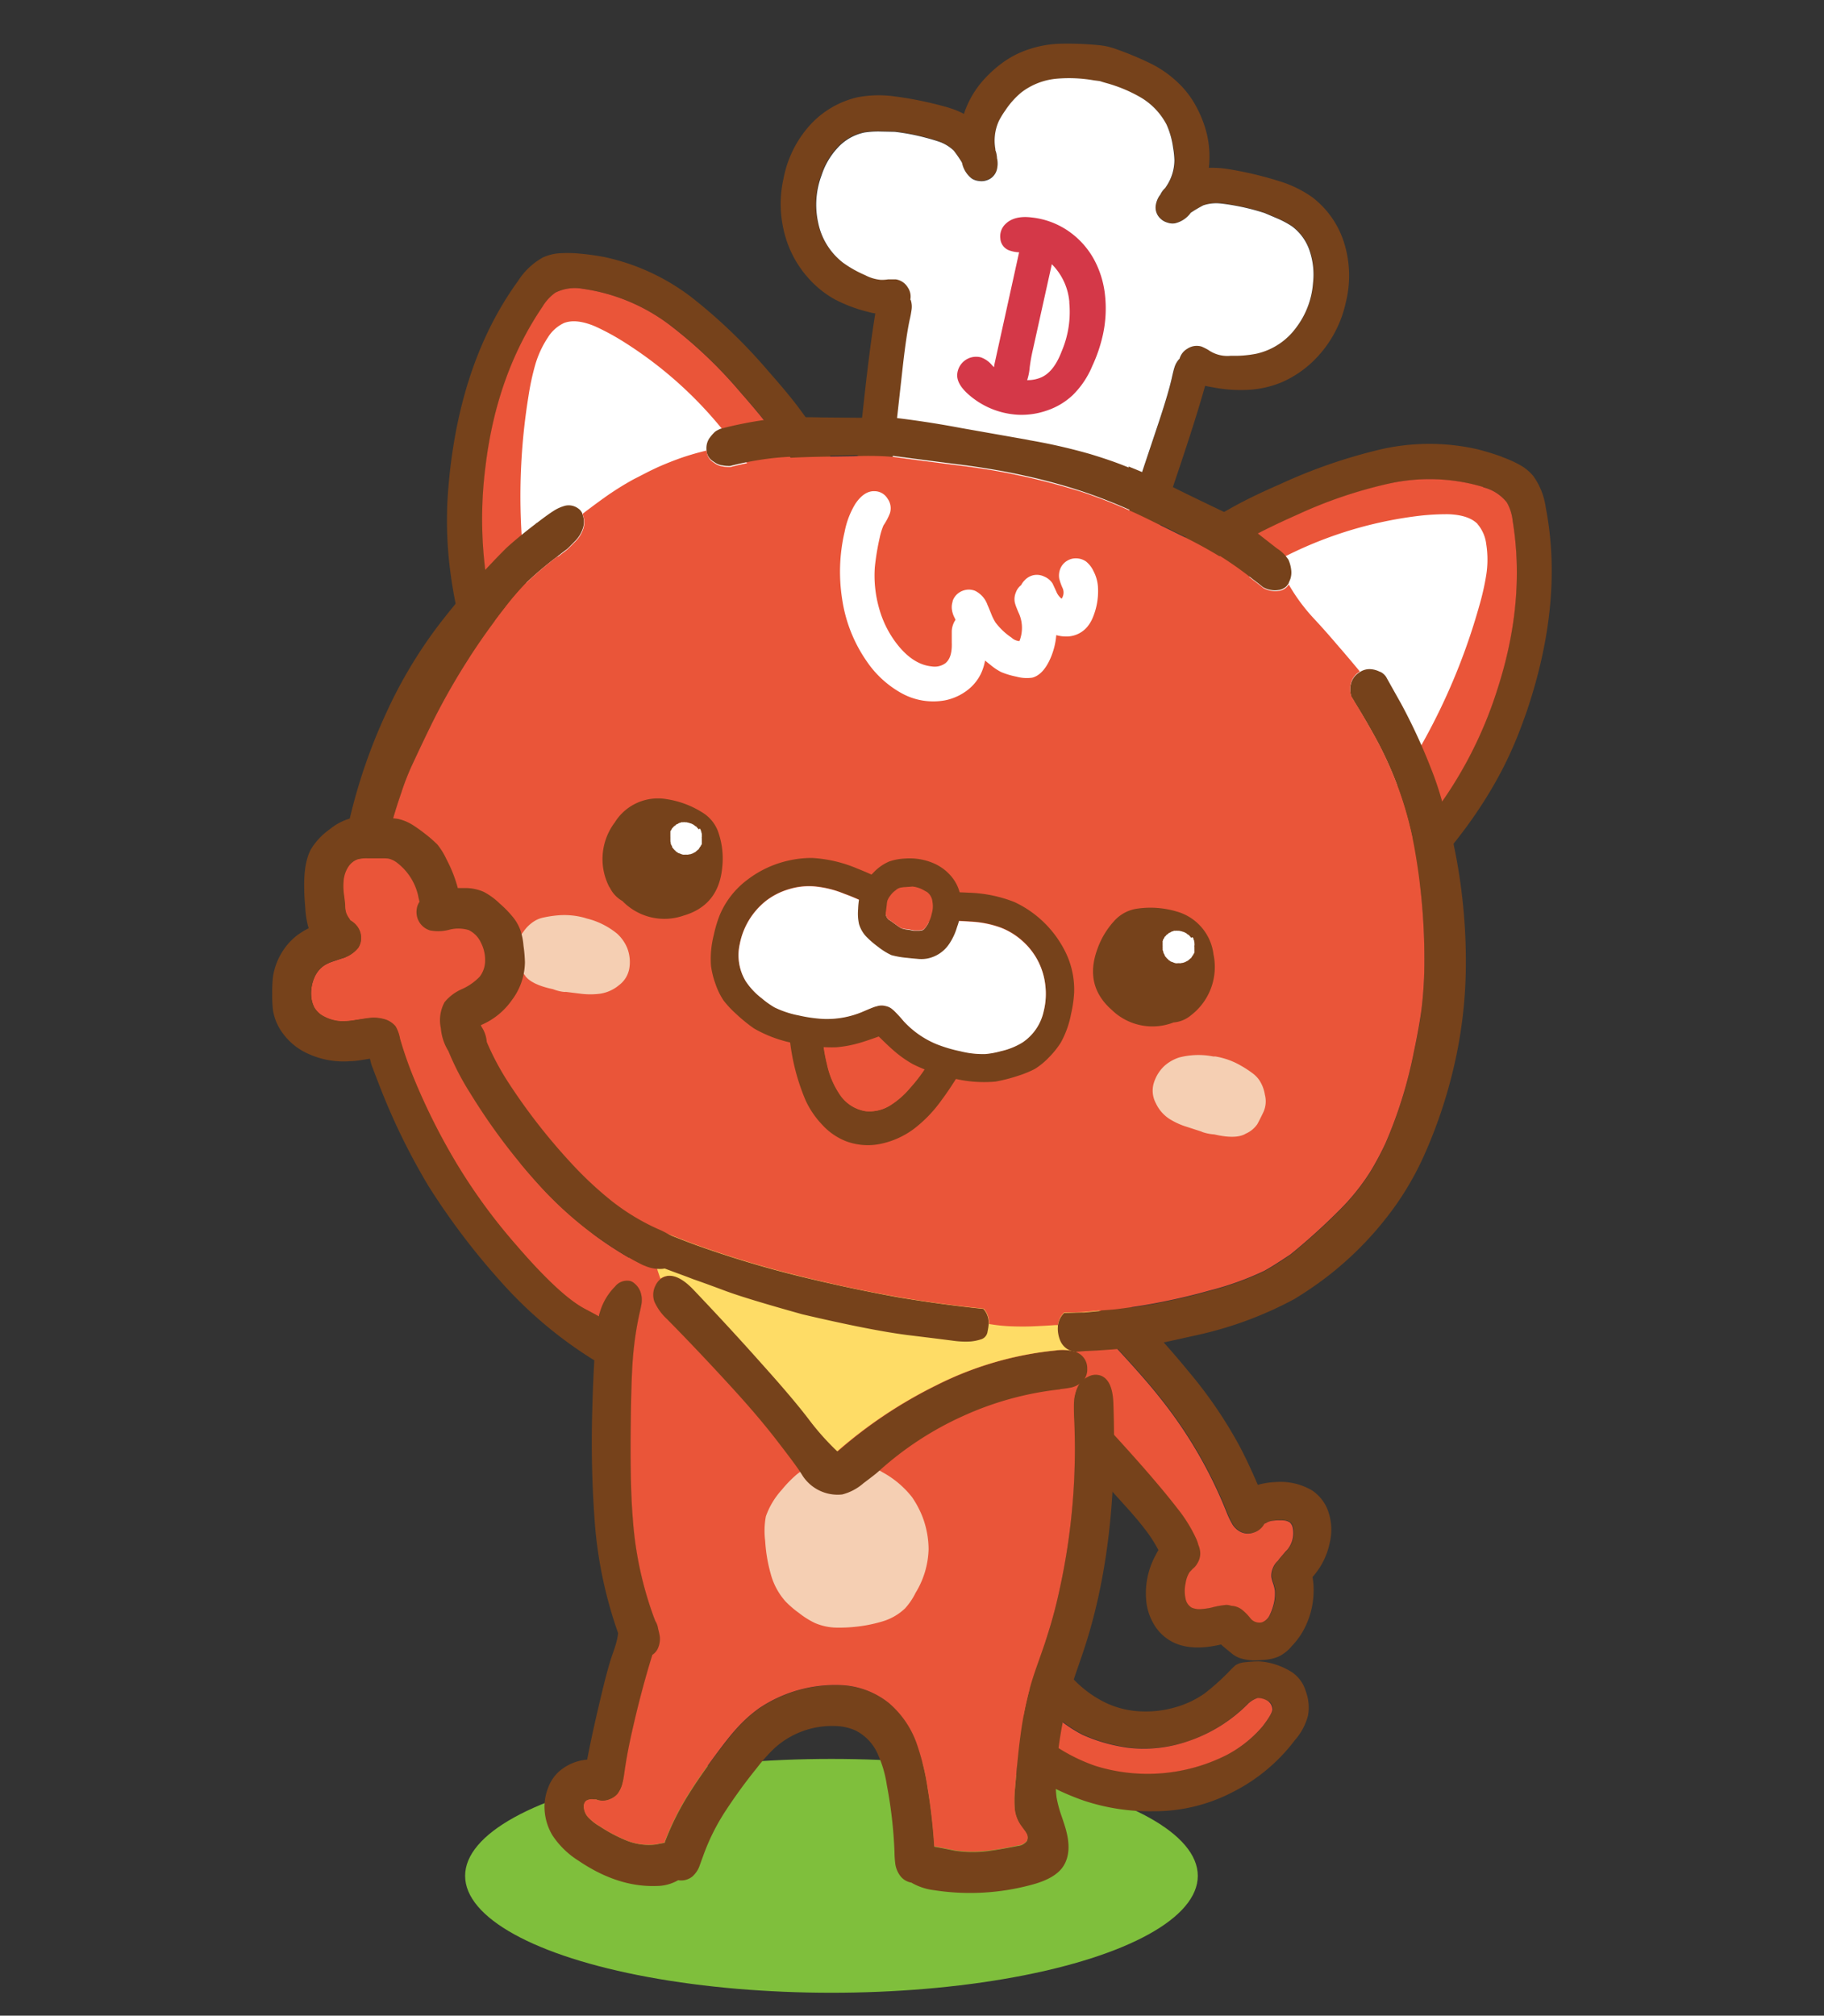 <svg xmlns="http://www.w3.org/2000/svg" viewBox="0 0 344 379.99"><rect x="0" y="0" width="344" height="379.99" fill="#333333" stroke="none"/><defs><style>.cls-1{fill:none;}.cls-2{fill:#7fbf3c;}.cls-3{fill:#76421b;}.cls-4{fill:#ea5539;}.cls-5{fill:#f5cfb3;}.cls-6{fill:#fedc66;}.cls-7{fill:#fff;}.cls-8{fill:#d43848;}</style></defs><g id="レイヤー_2" data-name="レイヤー 2"><g id="情報"><rect class="cls-1" width="344" height="379.99"/><ellipse class="cls-2" cx="156.81" cy="353.63" rx="69.09" ry="22.04"/><path class="cls-3" d="M196.28,308.25a17.38,17.38,0,0,0-1.16-1.72,5.22,5.22,0,0,0-1.49-1.39,4.16,4.16,0,0,0-1.75-.53,3.58,3.58,0,0,0-1.82.34,3.21,3.21,0,0,0-1.39,1.19,3.26,3.26,0,0,0-.63,1.72,4.34,4.34,0,0,0,.3,1.72,8.9,8.9,0,0,0-3.28,3,10.35,10.35,0,0,0-1.68,4.83,10.66,10.66,0,0,0,.66,5,23.25,23.25,0,0,0,2.61,4.4,37,37,0,0,0,3,3.94,22.06,22.06,0,0,0,4.6,3.77,48.66,48.66,0,0,0,10.15,4.93,39.36,39.36,0,0,0,13.17,2,31.83,31.83,0,0,0,14.83-3.57,33.71,33.71,0,0,0,11.81-9.83,11.32,11.32,0,0,0,2.48-4.66,8.67,8.67,0,0,0-.43-4.57,6.57,6.57,0,0,0-2.58-3.57,13.56,13.56,0,0,0-3.44-1.56,11.58,11.58,0,0,0-2.91-.49c-.79,0-1.62.07-2.49.16a4,4,0,0,0-1.82.56l0,0c-.42.37-.83.77-1.22,1.19a44.18,44.18,0,0,1-4.57,4.1,18.19,18.19,0,0,1-5.59,2.65,20,20,0,0,1-6.55.76,17.06,17.06,0,0,1-6.35-1.52,21,21,0,0,1-7.08-5.43,49.74,49.74,0,0,1-5.33-7.48m42.91,12.48a.85.85,0,0,1,.17.1,2,2,0,0,1,.63,1.22c.09.56-.53,1.71-1.86,3.44a22.77,22.77,0,0,1-6.68,5.33,33.11,33.11,0,0,1-24.82,2.08,33.33,33.33,0,0,1-9.52-5.16,19.32,19.32,0,0,1-5.73-7.57c-.57-1.39-.59-2.47-.06-3.22a2.83,2.83,0,0,0,2.14.3c1,1.35,2,2.51,2.85,3.48a25.7,25.7,0,0,0,7.91,6.32,31.65,31.65,0,0,0,8.63,2.45A25.66,25.66,0,0,0,224,328.27a28.81,28.81,0,0,0,11.38-7.15h0a4.88,4.88,0,0,1,1.72-1,3.52,3.52,0,0,1,2,.63"/><path class="cls-4" d="M239.36,320.83a.85.85,0,0,0-.17-.1,3.52,3.52,0,0,0-2-.63,4.88,4.88,0,0,0-1.72,1h0A28.81,28.81,0,0,1,224,328.27a25.49,25.49,0,0,1-11.19,1.22,31.29,31.29,0,0,1-8.63-2.44,25.7,25.7,0,0,1-7.91-6.32q-1.31-1.46-2.85-3.48a2.87,2.87,0,0,1-2.14-.29c-.53.75-.51,1.81.06,3.2a19.28,19.28,0,0,0,5.73,7.58,33.33,33.33,0,0,0,9.52,5.16,33.11,33.11,0,0,0,24.82-2.08,22.93,22.93,0,0,0,6.68-5.33c1.33-1.73,2-2.88,1.86-3.44a2,2,0,0,0-.63-1.22"/><path class="cls-3" d="M196.25,239.4a4.94,4.94,0,0,0,.82,1.76,10.3,10.3,0,0,0,1.36,1.42c.08.09.59.5,1.52,1.22a49.42,49.42,0,0,1,4.63,4.07q1.21,1.19,4.27,4.3,6.74,7.18,9.76,11a84.63,84.63,0,0,1,12.87,22,17.05,17.05,0,0,0,1,2.08A3.81,3.81,0,0,0,234,288.7a3.07,3.07,0,0,0,2.51.17,3.38,3.38,0,0,0,2.05-1.66,3,3,0,0,1,.3-.13,3.27,3.27,0,0,1,.7-.33,4.12,4.12,0,0,1,.82-.14,9.27,9.27,0,0,1,2.12,0,2.81,2.81,0,0,1,.86.34,1.86,1.86,0,0,1,.56,1.09,4.9,4.9,0,0,1-1.19,4.23c0,.06-.34.4-.89,1a9.1,9.1,0,0,0-.7.89,3.65,3.65,0,0,0-1,1.46,3.44,3.44,0,0,0-.26,1.69,8.42,8.42,0,0,0,.36,1.25,7.85,7.85,0,0,1,.3,1.26,7.62,7.62,0,0,1-.1,1.92,10.93,10.93,0,0,1-.86,2.65,2.63,2.63,0,0,1-1.46,1.39,2.17,2.17,0,0,1-2.15-.7,9.84,9.84,0,0,0-1.65-1.69,3.55,3.55,0,0,0-2-.72,3,3,0,0,0-.93-.17,16.56,16.56,0,0,0-2.88.53,14.6,14.6,0,0,1-2,.27,3.76,3.76,0,0,1-1.69-.3,2.53,2.53,0,0,1-1.12-1.66,6.88,6.88,0,0,1,0-2.91,5.29,5.29,0,0,1,.76-2.12l.6-.63a3,3,0,0,0,.8-.92,3.42,3.42,0,0,0,.59-2.25,4.21,4.21,0,0,0-.33-1.29,8.19,8.19,0,0,0-.33-1,27.38,27.38,0,0,0-3.71-6q-3.93-5.1-11.68-13.57a65.17,65.17,0,0,0-6-6.05,7.32,7.32,0,0,0-3.94-1.92,4.61,4.61,0,0,0-2,.46,4.24,4.24,0,0,0-1.52,1.42,3.07,3.07,0,0,0-.53,1.56,2.67,2.67,0,0,0,0,.4,3.5,3.5,0,0,0,.63,1.88,5.69,5.69,0,0,0,1.29,1.23l1.46,1a23.49,23.49,0,0,1,3.11,2.94l8.76,9.7q2.85,3.12,4.07,4.76a26,26,0,0,1,2.75,4.2,8.33,8.33,0,0,0-.56,1,14.91,14.91,0,0,0-1.66,9.23A10.65,10.65,0,0,0,218,306.8a8.71,8.71,0,0,0,3.48,2.91q3.48,1.57,8.8.3c.21.2.47.42.76.66l1.29,1.06a5.27,5.27,0,0,0,1.42.82,9.19,9.19,0,0,0,3.58.44l1-.07a8.42,8.42,0,0,0,2.81-.63,7.47,7.47,0,0,0,2.51-2,14.27,14.27,0,0,0,2-2.64,15.68,15.68,0,0,0,2.09-8.21c0-.8-.11-1.52-.2-2.15a13.71,13.71,0,0,0,3.21-6.32,10.73,10.73,0,0,0,.33-2.61,10.17,10.17,0,0,0-.43-2.95,7.85,7.85,0,0,0-3.18-4.43,11.73,11.73,0,0,0-6.81-1.59,14.73,14.73,0,0,0-3.44.53q-1.87-4.32-3.38-7.18A83.29,83.29,0,0,0,224,258.36q-3.74-4.63-12-13.43-4.44-4.73-6.65-6.65a10.32,10.32,0,0,0-4.4-2.55,4.2,4.2,0,0,0-.93-.1,4.92,4.92,0,0,0-1.68.3,3.21,3.21,0,0,0-1.86,1.62,1.76,1.76,0,0,0-.19.6,2.93,2.93,0,0,0,0,1.25"/><path class="cls-4" d="M197.07,241.16a5.14,5.14,0,0,1-.83-1.76,3.28,3.28,0,0,1,0-1.25,7.05,7.05,0,0,0-1.05.69,18.29,18.29,0,0,0-2.12,1.92,26.58,26.58,0,0,0-1.85,2.51,15.38,15.38,0,0,0-1.26,2.62,16.28,16.28,0,0,0-.7,4.59,18.63,18.63,0,0,0,.9,5.66,24.18,24.18,0,0,0,2.94,6.19c.51.69,1,1.37,1.46,2.05a6.11,6.11,0,0,0,1.75,1.79,3.07,3.07,0,0,1,.53-1.56,4.16,4.16,0,0,1,1.52-1.42,4.61,4.61,0,0,1,2-.46,7.32,7.32,0,0,1,3.94,1.92,65.17,65.17,0,0,1,6,6.05q7.74,8.46,11.68,13.57a27.38,27.38,0,0,1,3.71,6,8.19,8.19,0,0,1,.33,1,4.21,4.21,0,0,1,.33,1.29,3.48,3.48,0,0,1-.59,2.25,3,3,0,0,1-.8.92l-.6.63a5.45,5.45,0,0,0-.76,2.12,6.72,6.72,0,0,0,0,2.91,2.5,2.5,0,0,0,1.12,1.66,3.73,3.73,0,0,0,1.69.3,14.6,14.6,0,0,0,2-.27,16.56,16.56,0,0,1,2.88-.53,3,3,0,0,1,.93.17,3.55,3.55,0,0,1,2,.72,9.84,9.84,0,0,1,1.65,1.69,2.17,2.17,0,0,0,2.15.7,2.63,2.63,0,0,0,1.46-1.39,10.51,10.51,0,0,0,.86-2.65,8.13,8.13,0,0,0,.1-1.92,7.85,7.85,0,0,0-.3-1.26,8.42,8.42,0,0,1-.36-1.25,3.44,3.44,0,0,1,.26-1.69,3.55,3.55,0,0,1,1-1.46,9.1,9.1,0,0,1,.7-.89c.55-.63.85-1,.89-1a4.9,4.9,0,0,0,1.19-4.23,1.86,1.86,0,0,0-.56-1.09,2.81,2.81,0,0,0-.86-.34,9.27,9.27,0,0,0-2.12,0,4.12,4.12,0,0,0-.82.14,3.27,3.27,0,0,0-.7.33l-.3.13a3.38,3.38,0,0,1-2.05,1.66,3.07,3.07,0,0,1-2.51-.17,3.81,3.81,0,0,1-1.53-1.49,16.31,16.31,0,0,1-1-2.08,84.63,84.63,0,0,0-12.87-22q-3-3.8-9.76-11-3.06-3.12-4.27-4.3A49.42,49.42,0,0,0,200,243.8c-.93-.72-1.44-1.13-1.52-1.22a10.3,10.3,0,0,1-1.36-1.42"/><path class="cls-3" d="M205.05,259.62a4,4,0,0,0-1.89,2,7.54,7.54,0,0,0-.63,2.68q0,.77,0,2.82a122.91,122.91,0,0,1-2.74,32.68,87.93,87.93,0,0,1-2.28,8.57q-.4,1.29-1.59,4.67-1.06,2.94-1.56,4.7a68.47,68.47,0,0,0-1.95,9.66c-.29,2.27-.61,5.55-1,9.82a22,22,0,0,0-.07,3.64,6.56,6.56,0,0,0,1.16,3.31c.64.86,1,1.34,1,1.42a1.5,1.5,0,0,1,.16,1.49A2.36,2.36,0,0,1,192,348c-2.6.51-4.58.83-5.92,1a22.88,22.88,0,0,1-6-.1c-1.28-.26-2.22-.45-2.84-.56-.36-.07-.7-.13-1-.17A105.65,105.65,0,0,0,175,337.27a44.86,44.86,0,0,0-2.19-8.83,17.76,17.76,0,0,0-5.16-7.38,15.52,15.52,0,0,0-8.7-3.34,25.72,25.72,0,0,0-15.68,4.3,25.45,25.45,0,0,0-4.37,3.93q-1.45,1.64-3.67,4.6-3.44,4.6-5.53,8a50.25,50.25,0,0,0-4.27,8.63c0,.09-.06.18-.1.27l-.16,0c-.31.05-.76.13-1.36.26a11.15,11.15,0,0,1-5.62-.72,28.41,28.41,0,0,1-5.06-2.68,9.34,9.34,0,0,1-2-1.52,3.12,3.12,0,0,1-1-2.22,1.39,1.39,0,0,1,.43-1.06,2.11,2.11,0,0,1,1.46-.27h.43a2.77,2.77,0,0,0,.66.2,3.33,3.33,0,0,0,1.86-.2,3.69,3.69,0,0,0,1.55-1.05,5.55,5.55,0,0,0,.89-1.86c.11-.42.23-1.1.37-2,.33-2.38.82-5,1.49-8q1.71-7.6,3.8-14.33a2.91,2.91,0,0,0,1-1.12,4.35,4.35,0,0,0,.3-2.91c0-.24-.11-.51-.2-.83a4.42,4.42,0,0,0-.1-.5,3.52,3.52,0,0,0-.43-1l-.26-.66a67.56,67.56,0,0,1-4-18.76q-.56-6.69-.36-19.43c.06-4.25.17-7.43.3-9.53a62.76,62.76,0,0,1,1.29-9.46c.22-.92.36-1.61.43-2.05a4.68,4.68,0,0,0-.17-2.05,3.66,3.66,0,0,0-1.06-1.62,3.57,3.57,0,0,0-2.54-.93,3.36,3.36,0,0,0-1,.2,3.58,3.58,0,0,0-1.59,1.06,7.12,7.12,0,0,0-1.29,3.34,87.49,87.49,0,0,0-1.26,10c-.17,2.58-.32,5.94-.43,10.09a202.74,202.74,0,0,0,.53,21.9,81.14,81.14,0,0,0,4.34,20.12l-.07.56a13.73,13.73,0,0,1-.46,1.88q-.19.63-.63,1.86-.6,1.72-1.56,5.56-2.13,8.76-3.11,14a9.18,9.18,0,0,0-5.32,2.25,7.63,7.63,0,0,0-2,2.94,9.82,9.82,0,0,0-.73,3.58,10.52,10.52,0,0,0,1.49,5.49,16.17,16.17,0,0,0,4.93,4.8q7.38,5,14.62,4.76a8.19,8.19,0,0,0,4.17-1.09,3.34,3.34,0,0,0,2.72-.73,5,5,0,0,0,1.22-1.72c.11-.29.35-1,.73-2a40,40,0,0,1,4.37-8.77,98.75,98.75,0,0,1,5.85-8,30.47,30.47,0,0,1,3.25-3.64,16.12,16.12,0,0,1,11.54-4.2,9.65,9.65,0,0,1,3.81.86,9,9,0,0,1,4.13,4.37,21.76,21.76,0,0,1,1.72,5.82,84.65,84.65,0,0,1,1.46,12.71,18.62,18.62,0,0,0,.16,2.31,5,5,0,0,0,.86,2.09,3.32,3.32,0,0,0,2.19,1.36l.13.09a11.27,11.27,0,0,0,4.1,1.33,44.38,44.38,0,0,0,18.36-1c3.14-.82,5.19-2.05,6.16-3.71s1.13-3.78.43-6.45c-.11-.49-.44-1.53-1-3.15a22.1,22.1,0,0,1-.83-3.2,24.6,24.6,0,0,1,0-5.83A78.25,78.25,0,0,1,201.77,319c.29-1,.71-2.35,1.26-3.94.75-2.16,1.2-3.47,1.35-3.94q6.56-19.68,5.6-46.55-.14-4.33-2.32-5.22l0,0a2.9,2.9,0,0,0-2.58.27"/><path class="cls-4" d="M165.05,212.07a55.72,55.72,0,0,0-6.59-2.61,16,16,0,0,0-2.32-.56,9,9,0,0,0-2.21-.14,24.11,24.11,0,0,0-6.75,1.53l-3.11,1.19a54.23,54.23,0,0,0-6.55,3.07c-1,.58-2,1.18-3,1.82-1.12.8-2.22,1.61-3.31,2.45a37.89,37.89,0,0,0-5.69,5.49,27.45,27.45,0,0,0-4,6.32,54.65,54.65,0,0,0-3,6.75c-.47,1.24-.9,2.49-1.29,3.74a3.57,3.57,0,0,1,2.54.93,3.66,3.66,0,0,1,1.06,1.62,4.7,4.7,0,0,1,.17,2.05c-.07.44-.21,1.13-.43,2.05a62.72,62.72,0,0,0-1.29,9.47c-.13,2.09-.24,5.27-.3,9.52q-.2,12.75.36,19.43a67.56,67.56,0,0,0,4,18.76l.26.66a3.52,3.52,0,0,1,.43,1,4.42,4.42,0,0,1,.1.5c.09.32.15.59.2.83a4.35,4.35,0,0,1-.3,2.91,2.91,2.91,0,0,1-1,1.12q-2.09,6.74-3.8,14.33c-.67,2.93-1.16,5.59-1.49,8-.14.95-.26,1.64-.37,2a5.75,5.75,0,0,1-.89,1.86,3.69,3.69,0,0,1-1.55,1.05,3.33,3.33,0,0,1-1.86.2,2.77,2.77,0,0,1-.66-.2h-.43a2.11,2.11,0,0,0-1.46.27,1.39,1.39,0,0,0-.43,1.06,3.12,3.12,0,0,0,1,2.22,9.34,9.34,0,0,0,2,1.52,28.41,28.41,0,0,0,5.06,2.68,11.28,11.28,0,0,0,5.62.73c.6-.14,1.05-.22,1.36-.27l.16,0c0-.09.07-.18.1-.27a49.9,49.9,0,0,1,4.27-8.63q2.08-3.37,5.53-8,2.22-3,3.67-4.6a25.87,25.87,0,0,1,4.37-3.93,25.72,25.72,0,0,1,15.68-4.3,15.52,15.52,0,0,1,8.7,3.34,17.87,17.87,0,0,1,5.17,7.38,45.67,45.67,0,0,1,2.18,8.83,105.65,105.65,0,0,1,1.22,10.85c.33,0,.67.1,1,.17.61.11,1.56.3,2.84.56a22.88,22.88,0,0,0,6,.1c1.34-.13,3.32-.45,5.92-1a2.36,2.36,0,0,0,1.75-.93,1.5,1.5,0,0,0-.16-1.49c0-.08-.39-.56-1-1.42a6.56,6.56,0,0,1-1.16-3.31,21.9,21.9,0,0,1,.07-3.63q.53-6.42,1-9.83a68.47,68.47,0,0,1,1.95-9.66q.5-1.75,1.56-4.7,1.19-3.37,1.59-4.67a87.93,87.93,0,0,0,2.28-8.57,122.91,122.91,0,0,0,2.74-32.68q-.06-2.06,0-2.82a7.54,7.54,0,0,1,.63-2.68,4,4,0,0,1,1.89-2,2.93,2.93,0,0,1,2.58-.27c.07-1,.1-1.93.1-2.91,0-2.4,0-4.8.06-7.18a7.47,7.47,0,0,0-.29-2.41,1.74,1.74,0,0,1,0-.6,9.75,9.75,0,0,0-1.09-2.41c-.11-.16-.21-.31-.3-.47a3.78,3.78,0,0,0-.33-.63,7.49,7.49,0,0,1-.36-.69,9.9,9.9,0,0,0-1.66-2.55c-.15-.2-.31-.41-.46-.63a12.46,12.46,0,0,0-2.48-2.64,1.69,1.69,0,0,1-.4-.4,4.61,4.61,0,0,0-.46-.63c-.13-.18-.28-.35-.43-.53l-1-1.06a8.87,8.87,0,0,0-.79-.69,5.2,5.2,0,0,1-.63-.53,26,26,0,0,0-2.95-2.52,18,18,0,0,1-1.82-1.59,24.15,24.15,0,0,0-4.23-3.5,14.94,14.94,0,0,0-2.18-1.23,26.24,26.24,0,0,1-3.58-2.08c-.39-.27-.81-.54-1.25-.83a31.89,31.89,0,0,0-3.68-2c-1.78-.84-3.53-1.68-5.23-2.54a13.62,13.62,0,0,1-1.32-.83,23,23,0,0,0-4-2.38l-1.72-.8"/><path class="cls-5" d="M153.46,276.29a8.9,8.9,0,0,0-3.34,1.79,22.8,22.8,0,0,0-2.68,2.78,14.7,14.7,0,0,0-3,5,15,15,0,0,0-.13,4.63,28.87,28.87,0,0,0,1,6.05,12.79,12.79,0,0,0,2.81,5.33,18.85,18.85,0,0,0,2.58,2.22,15.78,15.78,0,0,0,3,1.88,10.83,10.83,0,0,0,3.81.86,28.51,28.51,0,0,0,3.9-.16,27,27,0,0,0,5-1,10.47,10.47,0,0,0,4.27-2.45,12.58,12.58,0,0,0,2-2.95,16.56,16.56,0,0,0,2.45-8.24A17.55,17.55,0,0,0,174,286a18.44,18.44,0,0,0-2-3.77,18.05,18.05,0,0,0-5.59-4.7,12.08,12.08,0,0,0-3.94-1.56,11.16,11.16,0,0,0-2.22-.06L158,276l-2.28,0a12.68,12.68,0,0,0-2.29.23"/><path class="cls-3" d="M199.92,261.87a18.69,18.69,0,0,0,2.12-.3,4.55,4.55,0,0,0,1.88-.93,3.17,3.17,0,0,0,1.13-2.64,3.22,3.22,0,0,0-1.23-2.62,4.14,4.14,0,0,0-1-.56,8.77,8.77,0,0,0-3.64-.23,64,64,0,0,0-22.5,6.55A86.22,86.22,0,0,0,158,273.61a48.55,48.55,0,0,1-5.49-6.18q-2.91-3.81-8.43-10-6.12-6.86-13.07-14.2-3-3.21-5.3-2.68a3,3,0,0,0-1,.47,3.41,3.41,0,0,0-1.1,1.35,3.84,3.84,0,0,0-.2,3,10.05,10.05,0,0,0,2.39,3.31q6,6.09,12.2,12.87,5,5.46,8.44,9.92c2.31,3,4,5.2,4.9,6.69a7.89,7.89,0,0,0,7.51,3.57,9.75,9.75,0,0,0,4-2.12c1.6-1.2,2.52-1.92,2.75-2.15l.23-.2a61,61,0,0,1,15.88-10.35,59.52,59.52,0,0,1,18.3-5"/><path class="cls-6" d="M182.81,231.43c-2.4,0-4.8,0-7.18-.2a12.57,12.57,0,0,1-6.81-2.61,7.39,7.39,0,0,0-.93-.6,23.12,23.12,0,0,1-3.34-2.18,6.81,6.81,0,0,1-.93-.93c-.79-1-1.58-2-2.35-3Q159,219.05,157,216a20.64,20.64,0,0,0-2.95-3.5l-1.05-1a18.41,18.41,0,0,1-2.82-3.37,10.48,10.48,0,0,0-2.55-2.75,3.51,3.51,0,0,0-1.72-.76,15.48,15.48,0,0,0-5.59.16c-.81.18-1.64.32-2.48.44a37.19,37.19,0,0,0-7,1.71,14.75,14.75,0,0,0-5.76,3.71,17.45,17.45,0,0,0-1.62,1.95,17.06,17.06,0,0,0-2.85,6.16,12.2,12.2,0,0,0-.36,2.41c0,.82,0,1.63,0,2.45a27.18,27.18,0,0,0,1.49,7.61,30.6,30.6,0,0,1,.89,3.21,57.69,57.69,0,0,0,1.92,6.62,3.16,3.16,0,0,1,1.06-.47c1.52-.35,3.29.54,5.29,2.68q7,7.35,13.08,14.2,5.52,6.15,8.43,9.95a48.78,48.78,0,0,0,5.49,6.19,86.22,86.22,0,0,1,18.7-12.47,64,64,0,0,1,22.5-6.55,8.94,8.94,0,0,1,3.64.23l.72-.83.5-.46a6.2,6.2,0,0,0,.83-.86,3,3,0,0,1,.36-.36,4.71,4.71,0,0,0,1-1.13l.13-.2a.85.85,0,0,0,.17-.36,10.64,10.64,0,0,1,.19-1.33.61.61,0,0,1,.14-.29,3.79,3.79,0,0,0,.56-1.79c0-.73.07-1.48.07-2.25,0-1.52,0-3-.07-4.53v-.76a3.23,3.23,0,0,0-.33-1.46,2.72,2.72,0,0,1-.2-.63,7.48,7.48,0,0,0-.83-2.05c-.15-.24-.32-.47-.49-.69a14.54,14.54,0,0,0-2.19-2A9.42,9.42,0,0,0,198.1,231a47,47,0,0,0-6.62.2q-.66.06-1.32.06l-7.35.14"/><path class="cls-3" d="M227.26,24a22.72,22.72,0,0,0-1.48-3.58,18.29,18.29,0,0,0-2.59-3.79,21,21,0,0,0-5.88-4.51,61.3,61.3,0,0,0-7-2.93,7,7,0,0,0-.79-.24c-.21-.07-.45-.13-.71-.19a13.56,13.56,0,0,0-1.54-.24,61.08,61.08,0,0,0-7.56-.27,20.68,20.68,0,0,0-7.23,1.63,17.89,17.89,0,0,0-3.94,2.35,23,23,0,0,0-2.85,2.62,18,18,0,0,0-3.9,6.63,14.45,14.45,0,0,0-2.32-1c-.88-.3-2.23-.66-4-1.08a67.13,67.13,0,0,0-6.84-1.24,21.51,21.51,0,0,0-6.82.16,17.38,17.38,0,0,0-9.32,5.57,20.8,20.8,0,0,0-4.7,9.67,21.94,21.94,0,0,0,1,13,20.16,20.16,0,0,0,3.5,5.68,19,19,0,0,0,5.23,4.24,27.64,27.64,0,0,0,6.23,2.32,9.33,9.33,0,0,0,1.33.29q-1,6-2.15,16.53-1.3,11.91-2,16.58a16,16,0,0,0-.19,2.09,4.08,4.08,0,0,0,.52,2,.56.56,0,0,0,.16.2.33.33,0,0,0,0,.17l0,.16c0,.07,0,.12,0,.16s0,.14,0,.21a.84.84,0,0,1,0,.18.62.62,0,0,1,0,.16l.08.15a1.25,1.25,0,0,0,0,.21l.09.19a.48.48,0,0,0,.06.18l.09.22a.6.6,0,0,1,.06.19,1.56,1.56,0,0,0,.16.2,1.06,1.06,0,0,0,.12.2l.19.21a3,3,0,0,0,.26.22,1.61,1.61,0,0,0,.29.24l.39.22.21.11a4.58,4.58,0,0,0,.54.16l.13,0,.23,0,22.23,4.9,2,.44,22.23,4.89.23,0,.13,0a4.37,4.37,0,0,0,.56.09l.24,0,.44,0a2.37,2.37,0,0,0,.36-.09l.33-.1.26-.11a1.37,1.37,0,0,0,.2-.13l.23-.12a.44.44,0,0,1,.13-.14l.17-.16a.35.35,0,0,0,.13-.14l.17-.14.11-.18.12-.11,0-.16a.56.56,0,0,1,.1-.14,1.74,1.74,0,0,1,.11-.18.67.67,0,0,1,0-.17,1.24,1.24,0,0,1,0-.16.47.47,0,0,0,.06-.15,1,1,0,0,0,.23-.12,4.17,4.17,0,0,0,1.3-1.58,14.56,14.56,0,0,0,.71-2q1.36-4.52,5.18-15.86,3.36-10,5-15.88c.4.1.85.19,1.33.26a27.11,27.11,0,0,0,6.63.51A19.09,19.09,0,0,0,241.88,72a20.21,20.21,0,0,0,5.55-3.69,21.92,21.92,0,0,0,6.4-11.37,20.77,20.77,0,0,0-.21-10.75,17.29,17.29,0,0,0-6.12-9,21.69,21.69,0,0,0-6.12-3,69.4,69.4,0,0,0-6.73-1.76c-1.81-.37-3.18-.6-4.11-.7a18.85,18.85,0,0,0-2.56-.09,18.41,18.41,0,0,0-.72-7.64m-12.14-5.65A12.86,12.86,0,0,1,220,23.47a15.77,15.77,0,0,1,1.31,4.32,15.35,15.35,0,0,1,.26,2.36,8.92,8.92,0,0,1-1.62,5.07,1.18,1.18,0,0,0-.11.18.43.43,0,0,0-.12.11,4,4,0,0,0-.79,1.11,1,1,0,0,1-.15.2A4.5,4.5,0,0,0,218,38.6a2.84,2.84,0,0,0,.91,2.6,3,3,0,0,0,1.27.72,2.9,2.9,0,0,0,1.42.14,5.05,5.05,0,0,0,3-2l.16-.1A22.84,22.84,0,0,1,227,38.66a7.6,7.6,0,0,1,2.86-.38c.69,0,1.66.18,2.92.4a42.14,42.14,0,0,1,5.78,1.44l2.35,1a17.7,17.7,0,0,1,2.79,1.49,9.46,9.46,0,0,1,3.39,4.78,14,14,0,0,1,.59,5.92,15.85,15.85,0,0,1-3.16,8.39,12.75,12.75,0,0,1-7.57,4.94,21.16,21.16,0,0,1-4.75.38,6.29,6.29,0,0,1-4.3-1.12,12.31,12.31,0,0,0-1.22-.61,3.2,3.2,0,0,0-2.73.42,3.14,3.14,0,0,0-1.43,1.85.3.3,0,0,1-.08.08,4,4,0,0,0-.89,1.57c-.12.35-.27,1-.46,1.8q-.63,2.86-2.46,8.4l-7.75,23.19c-.15.49-.28.91-.38,1.28l-20.52-4.49c-.67-.16-1.34-.3-2-.44l-20.54-4.55c.08-.37.15-.81.22-1.31l2.71-24.31c.44-3.85.87-6.74,1.29-8.65a15.31,15.31,0,0,0,.33-1.83,3.84,3.84,0,0,0-.14-1.79.42.42,0,0,1-.08-.12,3.06,3.06,0,0,0-.48-2.27,3.18,3.18,0,0,0-2.31-1.53c-.31,0-.76,0-1.36,0a8.21,8.21,0,0,1-1.38.1,7.78,7.78,0,0,1-3-.89A21.51,21.51,0,0,1,159,49.53a12.79,12.79,0,0,1-4.78-7.66,15.77,15.77,0,0,1,.65-8.93,13.85,13.85,0,0,1,3-5.13A9.43,9.43,0,0,1,163,24.89a17.5,17.5,0,0,1,3.16-.18l2.56.05a41.54,41.54,0,0,1,5.85,1.12c1.24.33,2.18.62,2.83.86a7.76,7.76,0,0,1,2.43,1.55,23.35,23.35,0,0,1,1.47,2.12.32.32,0,0,0,.1.16,5,5,0,0,0,1.83,3,3.1,3.1,0,0,0,1.36.46,3,3,0,0,0,1.45-.12A2.88,2.88,0,0,0,188,32a4.69,4.69,0,0,0,.08-1.91.7.7,0,0,1-.05-.25,5.24,5.24,0,0,0-.25-1.34c0-.07,0-.14-.06-.18a.48.48,0,0,0,0-.18,9,9,0,0,1,.66-5.28,15.25,15.25,0,0,1,1.23-2,15.63,15.63,0,0,1,3-3.37,12.87,12.87,0,0,1,6.54-2.59,27.12,27.12,0,0,1,7.15.29l1.15.15c.28.09.64.21,1.11.34a27.21,27.21,0,0,1,6.61,2.75"/><path class="cls-7" d="M220,23.47a12.9,12.9,0,0,0-4.84-5.09,27.46,27.46,0,0,0-6.62-2.75c-.46-.13-.83-.25-1.11-.34l-1.15-.15a27.12,27.12,0,0,0-7.15-.29,12.8,12.8,0,0,0-6.53,2.59,15.67,15.67,0,0,0-3,3.37,16.06,16.06,0,0,0-1.22,2,9,9,0,0,0-.66,5.28.48.48,0,0,1,0,.18s0,.11.06.18a5.24,5.24,0,0,1,.25,1.34.7.7,0,0,0,.05.25A4.69,4.69,0,0,1,188,32a2.86,2.86,0,0,1-1.93,2,3,3,0,0,1-1.45.12,3,3,0,0,1-1.35-.46,5,5,0,0,1-1.84-3,.41.41,0,0,1-.1-.16,23.35,23.35,0,0,0-1.47-2.12,7.76,7.76,0,0,0-2.43-1.55c-.65-.24-1.59-.53-2.83-.86a41.54,41.54,0,0,0-5.85-1.12l-2.56-.05a17.5,17.5,0,0,0-3.16.18,9.43,9.43,0,0,0-5.08,2.92,13.85,13.85,0,0,0-3,5.13,15.77,15.77,0,0,0-.65,8.93A12.74,12.74,0,0,0,159,49.53a21.51,21.51,0,0,0,4.16,2.34,7.78,7.78,0,0,0,3,.89,8.21,8.21,0,0,0,1.38-.1c.6,0,1.05,0,1.36,0a3.18,3.18,0,0,1,2.31,1.53,3.06,3.06,0,0,1,.48,2.27.28.28,0,0,0,.08.12,4,4,0,0,1,.15,1.79,18.54,18.54,0,0,1-.34,1.83c-.42,1.91-.85,4.8-1.29,8.65l-2.71,24.31c-.07.5-.14.94-.22,1.31L187.93,99c.67.14,1.34.28,2,.44l20.52,4.49c.1-.37.23-.79.38-1.28l7.75-23.19q1.83-5.53,2.46-8.4c.19-.85.34-1.45.46-1.8a4,4,0,0,1,.89-1.57.3.3,0,0,0,.08-.08,3.14,3.14,0,0,1,1.43-1.85,3.2,3.2,0,0,1,2.73-.42,12.31,12.31,0,0,1,1.22.61,6.29,6.29,0,0,0,4.3,1.12,21.31,21.31,0,0,0,4.76-.38,12.7,12.7,0,0,0,7.55-4.94,15.78,15.78,0,0,0,3.17-8.39,14,14,0,0,0-.59-5.92,9.46,9.46,0,0,0-3.39-4.78,17.7,17.7,0,0,0-2.79-1.49l-2.35-1a42.52,42.52,0,0,0-5.78-1.44c-1.26-.22-2.23-.35-2.92-.4a7.72,7.72,0,0,0-2.87.38A24.5,24.5,0,0,0,224.74,40l-.16.1a5.05,5.05,0,0,1-3,2,2.9,2.9,0,0,1-1.42-.14,3,3,0,0,1-1.27-.72,2.84,2.84,0,0,1-.91-2.6,4.5,4.5,0,0,1,.72-1.78,1,1,0,0,0,.15-.2,4,4,0,0,1,.79-1.11.43.43,0,0,1,.12-.11,1.18,1.18,0,0,1,.11-.18,8.92,8.92,0,0,0,1.62-5.07,16.38,16.38,0,0,0-.25-2.36A15.76,15.76,0,0,0,220,23.47"/><path class="cls-8" d="M206,69A28.39,28.39,0,0,0,208,63.12a23.18,23.18,0,0,0,.41-7.39,18.06,18.06,0,0,0-2.11-6.87,15.62,15.62,0,0,0-4.8-5.3A15,15,0,0,0,194.6,41q-3.27-.41-4.94,1.2a3.2,3.2,0,0,0-1,2.74,2.56,2.56,0,0,0,1.54,2.21,5.85,5.85,0,0,0,2,.41l-4.69,21.29c0,.13,0,.24-.07.36l-.39-.41a4.75,4.75,0,0,0-2.09-1.44,3.58,3.58,0,0,0-4.43,3.21c-.08,1.18.59,2.4,2,3.68a15.34,15.34,0,0,0,9.5,3.94,14.45,14.45,0,0,0,5.47-.82,13.14,13.14,0,0,0,4.8-2.87A16.6,16.6,0,0,0,206,69m-4.34-12a18.86,18.86,0,0,1-1.42,9.2q-1.51,4-4,5a6.44,6.44,0,0,1-2.54.46.41.41,0,0,0,.05-.09,10.58,10.58,0,0,0,.45-2.33,31.57,31.57,0,0,1,.61-3.38l3.56-16.05A11.4,11.4,0,0,1,201.68,57"/><path class="cls-3" d="M283.28,86.12a48.71,48.71,0,0,0-4.7-1.44,41.1,41.1,0,0,0-19,.23,100.05,100.05,0,0,0-18.06,6.32q-3.67,1.6-6.15,2.85a81.27,81.27,0,0,0-27.18,22.07,15.86,15.86,0,0,0-2.67,4.29,11.27,11.27,0,0,0-.63,4.84,28.49,28.49,0,0,0,.88,4.9,72.6,72.6,0,0,0,12.6,25.58,27.69,27.69,0,0,0,3.26,3.66,53.15,53.15,0,0,0,4.32,3.15q2.67,1.85,7.8,5.82t7.77,5.78a24,24,0,0,0,5.33,2.9,12.36,12.36,0,0,0,4.95.58,12.59,12.59,0,0,0,4.82-1.42,22.78,22.78,0,0,0,4.64-3.55q16.75-15.31,23.88-31.4c.9-2,1.8-4.33,2.74-7q7.1-20.89,3.63-38.67a13.1,13.1,0,0,0-2.39-5.94,9,9,0,0,0-2.65-2.11,21.66,21.66,0,0,0-3.21-1.42m-21.44,5.07a35.34,35.34,0,0,1,17.88.62,8.17,8.17,0,0,1,4.46,2.85,8.69,8.69,0,0,1,1.1,3.46q2.48,15.07-2.8,31.53a78,78,0,0,1-13.4,25.3,120.31,120.31,0,0,1-12.33,12.91,20.81,20.81,0,0,1-2.78,2.2,6.23,6.23,0,0,1-3.24,1,6.59,6.59,0,0,1-2.6-.67,17.23,17.23,0,0,1-2.36-1.44q-3.47-2.39-9.37-6.8l-5.45-4a59.92,59.92,0,0,1-5.56-4.58,38.9,38.9,0,0,1-4.28-5.37,67.5,67.5,0,0,1-7.28-14.48,46.28,46.28,0,0,1-1.88-6.82,8.49,8.49,0,0,1,.12-4.58,8.83,8.83,0,0,1,1.45-2.25,73.46,73.46,0,0,1,22.16-18.64q3.39-1.86,9-4.37a85.64,85.64,0,0,1,17.11-5.83"/><path class="cls-4" d="M279.72,91.81a35.34,35.34,0,0,0-17.88-.62A85.64,85.64,0,0,0,244.73,97q-5.65,2.51-9,4.37A73.6,73.6,0,0,0,213.52,120a8.83,8.83,0,0,0-1.45,2.25,8.49,8.49,0,0,0-.12,4.58,46.28,46.28,0,0,0,1.88,6.82,67.5,67.5,0,0,0,7.28,14.48,38.9,38.9,0,0,0,4.28,5.37,59.92,59.92,0,0,0,5.56,4.58l5.44,4q5.91,4.41,9.38,6.81a18.06,18.06,0,0,0,2.36,1.43,6.59,6.59,0,0,0,2.6.67,6.23,6.23,0,0,0,3.24-1,20.81,20.81,0,0,0,2.78-2.2A120.31,120.31,0,0,0,269.08,155a77.82,77.82,0,0,0,13.4-25.3q5.28-16.45,2.8-31.53a8.69,8.69,0,0,0-1.1-3.46,8.17,8.17,0,0,0-4.46-2.85"/><path class="cls-3" d="M109.18,47.8a47.58,47.58,0,0,1,4.87.67,41.11,41.11,0,0,1,17.14,8.18A101.11,101.11,0,0,1,144.93,70q2.65,3,4.38,5.16a81.35,81.35,0,0,1,15.4,31.44,16.28,16.28,0,0,1,.63,5,11.39,11.39,0,0,1-1.47,4.66,27.56,27.56,0,0,1-2.86,4.08,72.47,72.47,0,0,1-22.17,17.92,28.63,28.63,0,0,1-4.5,2,50.56,50.56,0,0,1-5.24,1q-3.21.56-9.52,2c-4.21,1-7.37,1.61-9.48,2a23.58,23.58,0,0,1-6,.4,12.15,12.15,0,0,1-4.74-1.55,12.83,12.83,0,0,1-3.78-3.31,22.9,22.9,0,0,1-2.72-5.17Q84,114.66,84.31,97.08c0-2.19.19-4.69.47-7.52q2.32-22,12.94-36.62a13.1,13.1,0,0,1,4.66-4.4,9,9,0,0,1,3.29-.8,23.81,23.81,0,0,1,3.51.06m17.34,13.61A35.37,35.37,0,0,0,110,54.46a8.19,8.19,0,0,0-5.24.71,8.79,8.79,0,0,0-2.45,2.68Q93.75,70.5,91.64,87.65a77.83,77.83,0,0,0,1.53,28.59,122.11,122.11,0,0,0,5.77,16.88,20.26,20.26,0,0,0,1.61,3.17,6.18,6.18,0,0,0,2.51,2.28,6.62,6.62,0,0,0,2.64.48,16.73,16.73,0,0,0,2.75-.31c2.76-.47,6.56-1.22,11.36-2.24l6.64-1.39a60.62,60.62,0,0,0,7-1.82,39.46,39.46,0,0,0,6.13-3.08,66.79,66.79,0,0,0,12.69-10.08,46.61,46.61,0,0,0,4.57-5.4,6.78,6.78,0,0,0,1.44-6.87A73.7,73.7,0,0,0,146,81.65q-2.29-3.12-6.39-7.77a85.69,85.69,0,0,0-13.07-12.47"/><path class="cls-4" d="M110,54.46a35.29,35.29,0,0,1,16.49,6.95,85.23,85.23,0,0,1,13.08,12.47q4.09,4.65,6.39,7.77a73.7,73.7,0,0,1,12.28,26.21,6.78,6.78,0,0,1-1.44,6.87,46.61,46.61,0,0,1-4.57,5.4,67.1,67.1,0,0,1-12.69,10.08,39.46,39.46,0,0,1-6.13,3.08,60.62,60.62,0,0,1-7,1.82l-6.64,1.39q-7.22,1.53-11.36,2.24a17.91,17.91,0,0,1-2.75.31,6.62,6.62,0,0,1-2.64-.48,6.18,6.18,0,0,1-2.51-2.28,20.26,20.26,0,0,1-1.61-3.17,122.11,122.11,0,0,1-5.77-16.88,77.88,77.88,0,0,1-1.53-28.6q2.11-17.15,10.69-29.79a8.79,8.79,0,0,1,2.45-2.68,8.21,8.21,0,0,1,5.24-.71"/><path class="cls-7" d="M278.69,98.8q-1.68-1.72-5.52-1.86a45.12,45.12,0,0,0-5.34.28,76,76,0,0,0-43.56,20.46c-1.32,1.25-2,2.38-2,3.38a5.74,5.74,0,0,0,1,2.9l13,22.27a23.13,23.13,0,0,0,3.5,5,24.79,24.79,0,0,0,3.7,2.89,35.39,35.39,0,0,1,3.84,2.74q.69.58,2,1.8a5,5,0,0,0,2.37,1.1c1.74.22,3.61-.91,5.63-3.4A118.38,118.38,0,0,0,279,114.15a47.6,47.6,0,0,0,1.3-5.75,18.62,18.62,0,0,0,0-5.82,7.12,7.12,0,0,0-1.64-3.78"/><path class="cls-7" d="M106.41,60.88q2.25-.85,5.79.63a44.89,44.89,0,0,1,4.73,2.5,76,76,0,0,1,30.95,36.86c.67,1.68.81,3,.42,3.92a5.56,5.56,0,0,1-2.11,2.21l-21.14,14.76a22.43,22.43,0,0,1-5.28,3.07,24.08,24.08,0,0,1-4.57,1.07,37.14,37.14,0,0,0-4.63.87l-2.61.78a5,5,0,0,1-2.61,0q-2.5-.78-3.68-5.45a117.7,117.7,0,0,1-2-47.42,47.8,47.8,0,0,1,1.23-5.76,18.87,18.87,0,0,1,2.42-5.29,7.16,7.16,0,0,1,3.08-2.75"/><path class="cls-3" d="M109.82,96.8a.71.71,0,0,0-.07-.16,2.17,2.17,0,0,0-.71-.79,3,3,0,0,0-2.46-.51,7.67,7.67,0,0,0-2.22,1c-.77.49-1.79,1.23-3.06,2.21a.72.72,0,0,0-.29.21q-3.37,2.58-5.54,4.57a148.49,148.49,0,0,0-12.7,14.45,87.51,87.51,0,0,0-10,16.78A103.8,103.8,0,0,0,66,154.16a65.16,65.16,0,0,0-1.42,21.23,72.21,72.21,0,0,0,4.8,20.54c.34.89.73,1.78,1.17,2.69a54,54,0,0,0,8.76,13,79.18,79.18,0,0,0,16.11,13.6A106.5,106.5,0,0,0,105.56,231l2.7,1.27a9.27,9.27,0,0,0,1.58.35,4.52,4.52,0,0,0,1.42,0,2.57,2.57,0,0,0,1.19-.34,2.81,2.81,0,0,0,1.55-1.8c0-.19.07-.39.1-.59a2.6,2.6,0,0,0,0-.92,4.16,4.16,0,0,0-.68-1.54q-4.25-2-11.61-5.87a61,61,0,0,1-15.49-12.43A49.51,49.51,0,0,1,75,189.75a48.51,48.51,0,0,1-2.15-9.15,101.67,101.67,0,0,1-.59-12.26,48.21,48.21,0,0,1,.22-5.74c0-.56.13-1.1.22-1.65s.21-1.19.36-2.09a31.47,31.47,0,0,1,1-4.22q.62-2.2,1.66-5.26a44.51,44.51,0,0,1,2-5.14q3.58-7.68,5.09-10.5a126.35,126.35,0,0,1,12.37-19.12,54,54,0,0,1,4.06-4.74A67.42,67.42,0,0,1,105,105l.28-.21a1.16,1.16,0,0,1,.21-.16c.57-.46,1-.79,1.3-1s.83-.77,1.64-1.6A6.1,6.1,0,0,0,110,99.38a3.91,3.91,0,0,0-.21-2.58m12,136.62a.08.08,0,0,0-.05.05,9.75,9.75,0,0,0-.29,1,3.18,3.18,0,0,0,.35,2.42,10.51,10.51,0,0,0,.88,1.24l0,0c2.28.86,4.57,1.72,6.89,2.57l1.25.48h0q2.12.73,6,2.18t14.54,4.42q12.8,3,19.71,3.89c4.6.56,7.54.93,8.84,1.1a16.37,16.37,0,0,0,3.16.12,8.84,8.84,0,0,0,2.09-.45,1.75,1.75,0,0,0,1.09-1.42,10.43,10.43,0,0,0,.21-1.38,3.92,3.92,0,0,0-1-2.89q-8-.83-16.06-2.18-9.41-1.71-18.76-4a198.3,198.3,0,0,1-19.44-5.87c-1.82-.67-4.3-1.64-7.46-2.9a5.91,5.91,0,0,0-1.29.63,2,2,0,0,0-.75,1M260.27,126.66a4.45,4.45,0,0,0-1.66-.5,3.28,3.28,0,0,0-2.15.54.5.5,0,0,0-.19.13,3.37,3.37,0,0,0-1.29,1.51,4,4,0,0,0-.34,1.58,5.43,5.43,0,0,0,.19,1.4c.21.32.41.64.6,1l1,1.63q1.51,2.5,2.88,5a68.82,68.82,0,0,1,7.4,20.71,117.5,117.5,0,0,1,1.91,22.54,72.34,72.34,0,0,1-.52,8.08q-.42,3.44-1.45,8.12a84.57,84.57,0,0,1-5.34,17.19,55.68,55.68,0,0,1-2.88,5.39,41.74,41.74,0,0,1-5.58,7,119.47,119.47,0,0,1-9.44,8.56c-2.15,1.47-3.81,2.51-5,3.14a56.38,56.38,0,0,1-10.23,3.68,117.87,117.87,0,0,1-17.93,3.57c-.74.07-1.65.14-2.75.21l-3,.29h0c-1.27,0-2.54.07-3.81.08a2.51,2.51,0,0,1-.23.25,4,4,0,0,0-.94,2.13l0,.13a5.48,5.48,0,0,0,.06,1.41,5.84,5.84,0,0,0,.39,1.33,3.45,3.45,0,0,0,2.83,2.08l.06,0,1.93-.15.14,0,1.89-.09c4-.25,7.11-.54,9.3-.87,1.34-.24,2.87-.55,4.58-.92l5.59-1.24h0a70.73,70.73,0,0,0,17.83-6.68q2.16-1.32,4.2-2.76a63.13,63.13,0,0,0,13.08-12.47,56.13,56.13,0,0,0,7.05-11.56A91.58,91.58,0,0,0,274.22,201a85.48,85.48,0,0,0,2.22-18.08q.06-3.81-.15-7.62a107,107,0,0,0-3.9-23.25l.52,2.89a59.6,59.6,0,0,0-3.12-10.31,107.46,107.46,0,0,0-5.56-12q-2.44-4.34-2.8-5a2.72,2.72,0,0,0-1.16-1m-47.4-38.49c-2.41-1-4.85-1.81-7.33-2.56A108.17,108.17,0,0,0,194.22,83c-.38-.08-.76-.16-1.13-.22l-11.84-2.09q-6.48-1.23-13.09-2h0l-4.22.08-9.13-.08a71.07,71.07,0,0,0-9.21.31q-2.61.28-5.72.91c-1.35.27-2.67.58-4,.93a2.91,2.91,0,0,0-.49.23,2.27,2.27,0,0,0-.76.54,8.53,8.53,0,0,0-.88,1.06,3.4,3.4,0,0,0-.52,2,.1.1,0,0,0,0,.07,2.62,2.62,0,0,0,.95,2c.19.15.48.35.86.59a3.38,3.38,0,0,0,1.29.42,7,7,0,0,0,1.37.1,58.3,58.3,0,0,1,8.47-1.53q3.26-.33,9.88-.43l4.9-.07v0c2.2,0,4.07,0,5.61,0,.67,0,1.35.08,2,.14q5.82.78,11.72,1.53,6.6.81,12.12,2l1.46.32h0q5.07,1.14,9.94,2.72a100.35,100.35,0,0,1,12.92,5.32l5.59,2.76a87.86,87.86,0,0,1,8,4.34,68.92,68.92,0,0,1,5.86,4.16,4.18,4.18,0,0,0,.38.29c.52.39,1.06.81,1.62,1.27a1.3,1.3,0,0,0,.21.12,4.37,4.37,0,0,0,1.42.45,3.45,3.45,0,0,0,1.28,0,2.28,2.28,0,0,0,1-.33,1.93,1.93,0,0,0,.77-.68.78.78,0,0,0,.14-.2l.05-.06c0-.12.16-.4.32-.84a3.9,3.9,0,0,0,.15-1.73,6.45,6.45,0,0,0-.51-1.87,7,7,0,0,0-2.17-2.14l-4.11-3.21h0a39.78,39.78,0,0,0-4.64-3.08q-9.28-4.42-11.44-5.57a71.19,71.19,0,0,0-7.82-3.59"/><path class="cls-4" d="M192.45,89.68q-5.52-1.22-12.12-2-5.9-.75-11.72-1.53c-.69-.06-1.37-.11-2-.14-1.54-.07-3.41-.09-5.61,0v0l-4.9.07c-4.42.07-7.71.21-9.89.44a57,57,0,0,0-8.46,1.52,7.08,7.08,0,0,1-1.37-.1,3.38,3.38,0,0,1-1.29-.42c-.38-.24-.66-.44-.86-.59a2.62,2.62,0,0,1-.95-2c-.79.19-1.57.39-2.34.61-1,.29-2.06.62-3.09,1s-1.91.73-2.86,1.13-2,.9-2.95,1.38l-2.59,1.33c-.82.45-1.64.93-2.45,1.43s-1.42.91-2.14,1.39q-1.8,1.26-3.58,2.6c-.49.37-1,.73-1.43,1.11a3.91,3.91,0,0,1,.21,2.58,6.1,6.1,0,0,1-1.56,2.61c-.82.83-1.36,1.37-1.64,1.6s-.73.54-1.3,1a1.92,1.92,0,0,0-.21.16L105,105a67.42,67.42,0,0,0-5.79,4.92,54,54,0,0,0-4.06,4.74,126.85,126.85,0,0,0-12.37,19.12q-1.51,2.82-5.09,10.5a46.4,46.4,0,0,0-2,5.14q-1.05,3.06-1.66,5.26a31.47,31.47,0,0,0-1,4.22c-.15.9-.27,1.59-.36,2.09s-.17,1.09-.22,1.65a50.45,50.45,0,0,0-.22,5.74,101.67,101.67,0,0,0,.59,12.26A47.75,47.75,0,0,0,75,189.75a49.51,49.51,0,0,0,11.29,19.38,61,61,0,0,0,15.49,12.43q7.37,3.91,11.61,5.87a4.16,4.16,0,0,1,.68,1.54,2.6,2.6,0,0,1,0,.92c0,.2-.06.4-.1.59a1.56,1.56,0,0,0,.34.18,30.78,30.78,0,0,0,4.15,1.73c1.12.38,2.22.72,3.3,1a2,2,0,0,1,.75-1,5.91,5.91,0,0,1,1.29-.63c3.16,1.26,5.64,2.23,7.46,2.9a198.3,198.3,0,0,0,19.44,5.87q9.35,2.33,18.76,4,8,1.37,16.06,2.17a4,4,0,0,1,1,2.9l.88.13c.94.14,1.88.23,2.82.28,1.72.08,3.43.09,5.14,0,1.21-.05,2.43-.12,3.65-.21l.51,0a4,4,0,0,1,.94-2.13,2.51,2.51,0,0,0,.23-.25c1.26,0,2.54,0,3.81-.08h0l3-.29c1.1-.07,2-.14,2.75-.21a117.64,117.64,0,0,0,17.93-3.57,56.38,56.38,0,0,0,10.23-3.68c1.15-.62,2.81-1.67,5-3.14a119.47,119.47,0,0,0,9.44-8.56,41.35,41.35,0,0,0,5.58-7,55.68,55.68,0,0,0,2.88-5.39,84,84,0,0,0,5.34-17.19q1-4.68,1.45-8.12a74.76,74.76,0,0,0,.53-8.08,118.32,118.32,0,0,0-1.92-22.54,68.82,68.82,0,0,0-7.4-20.71c-.91-1.64-1.87-3.3-2.88-5l-1-1.64c-.19-.34-.39-.66-.59-1a5,5,0,0,1-.2-1.4,4,4,0,0,1,.34-1.58,3.37,3.37,0,0,1,1.29-1.51.5.5,0,0,1,.19-.13c-.12-.16-.25-.31-.37-.46q-1.95-2.35-4-4.7c-1.43-1.69-2.92-3.36-4.45-5a34.77,34.77,0,0,1-4.59-6.26,1.37,1.37,0,0,1-.14.21,2.06,2.06,0,0,1-.77.67,2.28,2.28,0,0,1-1,.33,3.45,3.45,0,0,1-1.28,0,4.37,4.37,0,0,1-1.42-.45,1.3,1.3,0,0,1-.21-.12c-.56-.46-1.1-.88-1.62-1.27a4.18,4.18,0,0,1-.38-.29,68.92,68.92,0,0,0-5.86-4.16,89.25,89.25,0,0,0-8-4.34l-5.59-2.76a100.35,100.35,0,0,0-12.92-5.32Q199,91.16,193.94,90h0l-1.46-.32"/><path class="cls-7" d="M179.68,113.36a3.4,3.4,0,0,0-.13,1.7,4.54,4.54,0,0,0,.4,1.24c.07.15.15.32.26.53l-.11.18a4.06,4.06,0,0,0-.6,2c0,.36,0,1.08,0,2.17.07,1.91-.35,3.21-1.26,3.89a3.45,3.45,0,0,1-2.53.56q-3.42-.34-6.37-4a19.35,19.35,0,0,1-3.53-6.91,22.47,22.47,0,0,1-.82-7.8,46,46,0,0,1,.92-5.56,12.57,12.57,0,0,1,.71-2.31,11.29,11.29,0,0,0,1.21-2.28,3.09,3.09,0,0,0-.44-2.77,2.88,2.88,0,0,0-2.36-1.4Q163,92.47,161.3,95a16,16,0,0,0-2,5.22,33.18,33.18,0,0,0-.47,12.74,27.51,27.51,0,0,0,4.64,11.72,19.13,19.13,0,0,0,6.33,5.87,12.34,12.34,0,0,0,8.41,1.48,10.2,10.2,0,0,0,4-1.74A8.75,8.75,0,0,0,185,127a10.25,10.25,0,0,0,.78-2.47l1,.8a11,11,0,0,0,2,1.35,14.75,14.75,0,0,0,2.92.88,7.29,7.29,0,0,0,3,.19c1.25-.34,2.3-1.38,3.17-3.13a13.65,13.65,0,0,0,1.34-4.89,6.28,6.28,0,0,0,1.61.25,5.11,5.11,0,0,0,4.26-1.84,6.7,6.7,0,0,0,1-1.68,12.88,12.88,0,0,0,1-5.64,7.39,7.39,0,0,0-.84-3.13,5.11,5.11,0,0,0-1.42-1.84,3.34,3.34,0,0,0-1.77-.59,3.1,3.1,0,0,0-1.83.48,3.06,3.06,0,0,0-1.24,1.45,3.43,3.43,0,0,0-.21,1.89,10.71,10.71,0,0,0,.67,1.87,2.06,2.06,0,0,1-.22,1.92,3.27,3.27,0,0,1-1-1.34c-.46-1-.7-1.53-.74-1.58a3.4,3.4,0,0,0-1.55-1.26,3.16,3.16,0,0,0-2-.26,3.21,3.21,0,0,0-1.72,1,3.56,3.56,0,0,0-.63.88,3,3,0,0,0-1,1.4,3.22,3.22,0,0,0-.2,1.82,6.64,6.64,0,0,0,.39,1.17c.1.27.26.65.49,1.16a6.77,6.77,0,0,1,0,5,2.46,2.46,0,0,1-1.51-.67,12.47,12.47,0,0,1-3-2.84,9.49,9.49,0,0,1-.8-1.6c-.31-.77-.54-1.34-.71-1.71a4.68,4.68,0,0,0-2.3-2.64,3.11,3.11,0,0,0-1.71-.21,3.38,3.38,0,0,0-1.58.7,3.19,3.19,0,0,0-1,1.45"/><path class="cls-3" d="M180.89,196.39a3,3,0,0,0-1-.43h-.37a2.63,2.63,0,0,0-1.47.35,4.32,4.32,0,0,0-1.38,1.36c-.2.29-.54.87-1,1.73a29.42,29.42,0,0,1-4,5.64,16,16,0,0,1-3.74,3.31,7.33,7.33,0,0,1-4.69,1.13,7.2,7.2,0,0,1-4.89-3.17,16.1,16.1,0,0,1-2.4-5.71,28.38,28.38,0,0,1-.78-4.78c-.09-.93-.16-1.53-.21-1.81a5.15,5.15,0,0,0-.58-1.69,2.87,2.87,0,0,0-1.76-1.4,4.52,4.52,0,0,0-.59-.1,2.85,2.85,0,0,0-1.42.3,3,3,0,0,0-1.12.94c-.63.9-.79,2.36-.48,4.37a40.36,40.36,0,0,0,2.92,11,16.91,16.91,0,0,0,3.15,4.62,12,12,0,0,0,4.47,3.09,11.75,11.75,0,0,0,6.56.49,15.94,15.94,0,0,0,6.25-2.82,25,25,0,0,0,4.79-4.84,63.86,63.86,0,0,0,3.88-5.79,7.07,7.07,0,0,0,1.21-3.19,3.3,3.3,0,0,0-.35-1.5,2.64,2.64,0,0,0-1-1.13"/><path class="cls-4" d="M179.27,192.2a25,25,0,0,0-1.38-3.42,11.12,11.12,0,0,0-1.13-1.81c-.42-.54-.87-1.07-1.34-1.58a20.41,20.41,0,0,0-1.66-1.55,10.27,10.27,0,0,0-1.75-1.13,13,13,0,0,0-2-.81,13.66,13.66,0,0,0-2-.42,11.19,11.19,0,0,0-2.09,0,10.46,10.46,0,0,0-2.09.42,17.53,17.53,0,0,0-2.12.82c-.69.37-1.36.76-2,1.19s-1.17.87-1.74,1.31-1.12.93-1.64,1.43A14.89,14.89,0,0,0,155,188c-.63.73-1.25,1.49-1.85,2.26l-.53.7a2.87,2.87,0,0,1,1.76,1.4A4.93,4.93,0,0,1,155,194c0,.28.12.88.21,1.81a28.38,28.38,0,0,0,.78,4.78,16.1,16.1,0,0,0,2.4,5.71,7.2,7.2,0,0,0,4.89,3.17,7.33,7.33,0,0,0,4.69-1.13,16,16,0,0,0,3.74-3.31,29.42,29.42,0,0,0,4-5.64c.49-.86.83-1.44,1-1.74A4.39,4.39,0,0,1,178,196.3a2.63,2.63,0,0,1,1.47-.35h.37c0-.2,0-.4,0-.62a13.73,13.73,0,0,0-.56-3.14"/><path class="cls-3" d="M170.28,168a56.62,56.62,0,0,0-8.59-4.26,25.44,25.44,0,0,0-8.53-2,19.61,19.61,0,0,0-4.48.5,19.83,19.83,0,0,0-7.74,3.62,16.09,16.09,0,0,0-5.19,6.62,23.67,23.67,0,0,0-1.14,3.81,18.22,18.22,0,0,0-.52,5.78,16.54,16.54,0,0,0,.88,3.51,13.27,13.27,0,0,0,1.47,3,18.59,18.59,0,0,0,2.24,2.42,31,31,0,0,0,3.5,2.87,24.23,24.23,0,0,0,9.32,3.07,28.53,28.53,0,0,0,6.23.49,22.24,22.24,0,0,0,4.27-.79c.86-.24,2.11-.66,3.73-1.24,1.23,1.21,2.18,2.11,2.86,2.69a21.41,21.41,0,0,0,3.55,2.51,28.07,28.07,0,0,0,5.86,2.17,24.23,24.23,0,0,0,9.74,1.13,31,31,0,0,0,4.38-1.13,19.61,19.61,0,0,0,3.06-1.26,13.76,13.76,0,0,0,2.61-2.14,16.51,16.51,0,0,0,2.27-2.82,18,18,0,0,0,1.95-5.46,23.15,23.15,0,0,0,.57-4,16.07,16.07,0,0,0-1.93-8.18,20.27,20.27,0,0,0-9.36-8.87,25.63,25.63,0,0,0-8.59-1.75,57.46,57.46,0,0,0-9.58.26,9,9,0,0,0-1.55.27,9.32,9.32,0,0,0-1.29-.89M169,173.44a3.3,3.3,0,0,0,1.52.3,3.41,3.41,0,0,0,1.52.37,14.83,14.83,0,0,0,1.89-.16,41.26,41.26,0,0,1,9-.25,19.23,19.23,0,0,1,5.81,1.14,13.17,13.17,0,0,1,8.4,10.93,13.43,13.43,0,0,1-.31,4.81,9.5,9.5,0,0,1-4,5.9,13.3,13.3,0,0,1-4.09,1.64,15.64,15.64,0,0,1-2.93.54,17.49,17.49,0,0,1-4.72-.53,26.48,26.48,0,0,1-4.61-1.39,17.52,17.52,0,0,1-6.07-4.28,24,24,0,0,0-1.84-2l-.23-.19a2.54,2.54,0,0,0-.56-.39,2.51,2.51,0,0,0-.81-.28,2.58,2.58,0,0,0-.87-.09,2.55,2.55,0,0,0-.67.12l-.28.07c-.29.08-1.12.41-2.5,1a17.34,17.34,0,0,1-7.3,1.34,27,27,0,0,1-4.76-.67,18.38,18.38,0,0,1-4.52-1.5,16.75,16.75,0,0,1-2.43-1.73,13.3,13.3,0,0,1-3-3.2,9.49,9.49,0,0,1-1.13-7,13.75,13.75,0,0,1,4.89-8.1,13,13,0,0,1,4.29-2.21,12.89,12.89,0,0,1,4.76-.57,19.35,19.35,0,0,1,5.76,1.4,40.89,40.89,0,0,1,8.09,4,14.24,14.24,0,0,0,1.66.94"/><path class="cls-7" d="M170.49,173.74a3.3,3.3,0,0,1-1.52-.3,14.24,14.24,0,0,1-1.66-.94,40.89,40.89,0,0,0-8.09-4,19.35,19.35,0,0,0-5.76-1.4,12.89,12.89,0,0,0-4.76.57,13,13,0,0,0-4.29,2.21,13.73,13.73,0,0,0-4.89,8.11,9.47,9.47,0,0,0,1.13,7,13.3,13.3,0,0,0,3,3.2,16.75,16.75,0,0,0,2.43,1.73,18.38,18.38,0,0,0,4.52,1.5,27,27,0,0,0,4.76.67,17.34,17.34,0,0,0,7.3-1.34c1.38-.6,2.21-.93,2.5-1l.28-.07a2.55,2.55,0,0,1,.67-.12,2.58,2.58,0,0,1,.87.09,2.66,2.66,0,0,1,.82.28,2.73,2.73,0,0,1,.55.39l.23.19a26,26,0,0,1,1.84,2,17.52,17.52,0,0,0,6.07,4.28,26.48,26.48,0,0,0,4.61,1.39,17.49,17.49,0,0,0,4.72.53,15.88,15.88,0,0,0,2.94-.54,13.33,13.33,0,0,0,4.08-1.64,9.5,9.5,0,0,0,4-5.9,13.43,13.43,0,0,0,.31-4.81,13.11,13.11,0,0,0-1.36-4.6,13,13,0,0,0-2.95-3.8,13.12,13.12,0,0,0-4.09-2.53,19.23,19.23,0,0,0-5.81-1.14,41.25,41.25,0,0,0-9,.25,14.83,14.83,0,0,1-1.89.16,3.41,3.41,0,0,1-1.52-.37"/><path class="cls-3" d="M179.17,164.94a9,9,0,0,0-3.26-2.27,11.51,11.51,0,0,0-5.24-.82,10.71,10.71,0,0,0-2.93.54,8.8,8.8,0,0,0-3.09,2.2,9.38,9.38,0,0,0-2.35,3.58,14.52,14.52,0,0,0-.46,3.19,9.47,9.47,0,0,0,.16,2.81,5.91,5.91,0,0,0,1.42,2.45,18.2,18.2,0,0,0,2.23,1.91,12.57,12.57,0,0,0,2.47,1.53,16.74,16.74,0,0,0,2.94.51c.44.05,1.09.12,1.95.19a6.31,6.31,0,0,0,1.88-.06,6.45,6.45,0,0,0,4.18-2.84,11.36,11.36,0,0,0,1.44-3.14,11.64,11.64,0,0,0,.53-6.28,7.77,7.77,0,0,0-1.87-3.5m-11.92,5.54a3.34,3.34,0,0,1,.14-.78,3.8,3.8,0,0,1,.47-.78,4,4,0,0,1,1-1,1.81,1.81,0,0,1,.81-.47,3.88,3.88,0,0,1,1.05-.14l1.34-.11a5.49,5.49,0,0,1,2.06.66l.7.39a2.61,2.61,0,0,1,1,1.85,4.63,4.63,0,0,1-.13,2.18,6.26,6.26,0,0,1-1.2,2.64,1.33,1.33,0,0,1-.5.44,2.91,2.91,0,0,1-.7.11l-1,0a11.74,11.74,0,0,0-1.43-.25A4.47,4.47,0,0,1,170,175a4.35,4.35,0,0,1-.59-.37l-1.49-1.07a1.51,1.51,0,0,1-.81-1.74Z"/><path class="cls-4" d="M167.39,169.7a3.34,3.34,0,0,0-.14.78l-.16,1.32a1.51,1.51,0,0,0,.81,1.74l1.49,1.07a3.73,3.73,0,0,0,.6.37,4.22,4.22,0,0,0,.91.17,11.74,11.74,0,0,1,1.43.25l1,0a2.91,2.91,0,0,0,.7-.11,1.39,1.39,0,0,0,.5-.43,6.36,6.36,0,0,0,1.2-2.65,4.63,4.63,0,0,0,.13-2.18,2.61,2.61,0,0,0-1-1.85l-.7-.39a5.55,5.55,0,0,0-2.06-.66l-1.34.11a3.88,3.88,0,0,0-1.05.14,1.81,1.81,0,0,0-.81.47,4,4,0,0,0-1,1,3.38,3.38,0,0,0-.47.78"/><path class="cls-3" d="M224.6,191.41a11.48,11.48,0,0,0,4.26-11.5,9.59,9.59,0,0,0-6.9-8.06,17.39,17.39,0,0,0-7.29-.58,7.16,7.16,0,0,0-4.51,2.32,15.36,15.36,0,0,0-3.22,5.39q-2.48,6.83,2.74,11.41a11,11,0,0,0,11.65,2.36,5.81,5.81,0,0,0,3.27-1.34"/><path class="cls-3" d="M114.94,167.27a11.46,11.46,0,0,1,1-12.22,9.58,9.58,0,0,1,9.64-4.42,17.61,17.61,0,0,1,6.87,2.53,7.07,7.07,0,0,1,3.11,4,15.1,15.1,0,0,1,.66,6.24q-.62,7.25-7.28,9.2a11,11,0,0,1-11.55-2.74,5.77,5.77,0,0,1-2.41-2.6"/><path class="cls-5" d="M234.86,213.75a5.13,5.13,0,0,0,2.27-1.83c.3-.55.68-1.3,1.14-2.26a4.94,4.94,0,0,0,.28-3.29,6.92,6.92,0,0,0-1.05-2.74,5.63,5.63,0,0,0-1.07-1.15,20.45,20.45,0,0,0-2.46-1.62,14.11,14.11,0,0,0-4.77-1.7l-.4,0a14.45,14.45,0,0,0-6.44.2,7.8,7.8,0,0,0-2.8,1.62,7.43,7.43,0,0,0-1.94,3.13A5,5,0,0,0,218,208a7.08,7.08,0,0,0,2.54,2.93,13.72,13.72,0,0,0,3.36,1.52l2.65.86h0a2.56,2.56,0,0,0,.4.16,8.74,8.74,0,0,0,2.08.39c2.65.62,4.58.59,5.81-.08"/><path class="cls-5" d="M99,183.86a5.15,5.15,0,0,1-1.28-2.62c0-.63-.08-1.47-.09-2.53a4.94,4.94,0,0,1,1.12-3.11,7,7,0,0,1,2.11-2,5.13,5.13,0,0,1,1.46-.59,21,21,0,0,1,2.9-.45,14.35,14.35,0,0,1,5.05.47l.38.12a14.45,14.45,0,0,1,5.77,2.89,7.69,7.69,0,0,1,1.86,2.65,7.33,7.33,0,0,1,.44,3.65,5,5,0,0,1-2,3.4,7.21,7.21,0,0,1-3.54,1.59,14.24,14.24,0,0,1-3.69,0l-2.76-.34h0a2.9,2.9,0,0,1-.43,0,8.21,8.21,0,0,1-2-.51c-2.66-.56-4.41-1.39-5.25-2.51"/><path class="cls-7" d="M131.77,156.37a1.23,1.23,0,0,1-.08-.12l-.19-.21a1.16,1.16,0,0,1-.16-.2,2.28,2.28,0,0,1-.3-.17,1.26,1.26,0,0,0-.32-.24l-.33-.17a3.45,3.45,0,0,1-.45-.14v0l-.51-.12a.4.4,0,0,1-.24,0,.9.9,0,0,0-.28,0,2.36,2.36,0,0,1-.38,0l-.26.11a.59.59,0,0,0-.29.1l-.12.08a.61.61,0,0,1-.23.09l-.19.12a.19.19,0,0,1-.05.09l-.2.13a.38.38,0,0,0-.14.14.11.11,0,0,0-.08.08.44.44,0,0,1-.13.14s-.08.05-.1.11a.31.31,0,0,0-.06.13.13.13,0,0,1-.09.11.43.43,0,0,1-.07.16.11.11,0,0,1-.09.08s0,.1,0,.16a.19.19,0,0,1,0,.09l0,.16s0,.08,0,.16a.58.58,0,0,1,0,.1c0,.06,0,.11,0,.13s0,.1,0,.16a.58.58,0,0,0,0,.1,1.12,1.12,0,0,1,0,.16.32.32,0,0,1,0,.17.64.64,0,0,0,0,.09.47.47,0,0,1,0,.18.21.21,0,0,1,0,.14.2.2,0,0,1,0,.14.18.18,0,0,0,.07.15.1.1,0,0,0,0,.11v.17a.48.48,0,0,1,.06.18,3.91,3.91,0,0,0,.2.32.38.38,0,0,0,0,.18.21.21,0,0,1,.11.12,1.54,1.54,0,0,1,.13.17,2.2,2.2,0,0,1,.19.21l.17.14a.47.47,0,0,0,.22.22l.36.24.35.11a2.3,2.3,0,0,0,.5.18,2.07,2.07,0,0,0,.46,0,1.23,1.23,0,0,0,.27,0,.85.85,0,0,0,.27,0,1.17,1.17,0,0,1,.35-.06,1.18,1.18,0,0,0,.3-.1.58.58,0,0,1,.21-.05.5.5,0,0,1,.2-.13,1.27,1.27,0,0,0,.23-.12l.12-.07a.57.57,0,0,0,.13-.14.25.25,0,0,0,.12-.08l.13-.14a.41.41,0,0,0,.16-.1.34.34,0,0,0,.06-.12q.09-.09.09-.12a.26.26,0,0,0,.07-.15s.08-.06.09-.09a.37.37,0,0,0,.1-.14.73.73,0,0,1,.07-.16s0,0,.08-.08a.16.16,0,0,1,.06-.12,1.24,1.24,0,0,1,0-.16.56.56,0,0,1,0-.1,1.16,1.16,0,0,0,0-.16.41.41,0,0,1,0-.1c0-.06,0-.12,0-.16s0-.1,0-.16a.13.13,0,0,1,0-.11l0-.16a.12.12,0,0,1,0-.14.23.23,0,0,1,0-.14.12.12,0,0,0,0-.14c0-.05,0-.1,0-.18a.11.11,0,0,0,0-.1.41.41,0,0,1,0-.18.72.72,0,0,1-.07-.18.12.12,0,0,1,0-.11.21.21,0,0,0-.1-.16.25.25,0,0,1,0-.17.24.24,0,0,0-.07-.12.53.53,0,0,0-.16-.21"/><path class="cls-7" d="M224.66,176.82l-.07-.12-.19-.21a1.16,1.16,0,0,1-.16-.21,2.19,2.19,0,0,1-.3-.16.92.92,0,0,0-.32-.24l-.34-.18a2.94,2.94,0,0,1-.44-.13v0l-.52-.11a.36.36,0,0,1-.23,0l-.28,0a1.59,1.59,0,0,1-.38,0l-.26.11a.69.69,0,0,0-.3.11.8.8,0,0,0-.12.08.54.54,0,0,1-.22.08l-.19.13a.15.15,0,0,1-.06.09l-.2.12a.58.58,0,0,0-.13.14.09.09,0,0,0-.08.09.47.47,0,0,1-.14.14.13.13,0,0,0-.09.11.34.34,0,0,0-.06.12q0,.1-.09.12a.93.93,0,0,1-.07.15s0,.07-.09.09a1.57,1.57,0,0,0,0,.16.15.15,0,0,1-.06.09c0,.06,0,.12,0,.16a1.12,1.12,0,0,0,0,.16.84.84,0,0,1,0,.1.86.86,0,0,1,0,.13,1.57,1.57,0,0,0,0,.16.44.44,0,0,0,0,.1c0,.08,0,.14,0,.16a.43.43,0,0,1,0,.16.3.3,0,0,0,0,.1.74.74,0,0,1,0,.18.28.28,0,0,1,0,.13.22.22,0,0,1,0,.15.21.21,0,0,0,.07.15.11.11,0,0,0,.05.11.63.63,0,0,1,0,.17.28.28,0,0,1,.06.18,1.23,1.23,0,0,1,.08.12.63.63,0,0,0,.13.2.41.41,0,0,0,0,.17.22.22,0,0,1,.11.13l.14.16.18.21a.73.73,0,0,0,.18.14.4.4,0,0,0,.22.22,2.8,2.8,0,0,1,.35.25,1.75,1.75,0,0,1,.35.11,2.38,2.38,0,0,0,.51.18,1.64,1.64,0,0,0,.46,0l.27,0a.86.86,0,0,0,.27,0,1.12,1.12,0,0,1,.35-.06,1.76,1.76,0,0,0,.3-.1l.21-.06a.49.49,0,0,1,.2-.12l.23-.12.12-.08a.44.44,0,0,0,.13-.14.29.29,0,0,0,.12-.07l.13-.14a.59.59,0,0,0,.16-.1.31.31,0,0,0,.06-.13c.06-.05.09-.09.09-.11a.34.34,0,0,0,.07-.16c.05,0,.08-.06.08-.08a.29.29,0,0,0,.11-.15.53.53,0,0,1,.06-.15.24.24,0,0,1,.09-.08.18.18,0,0,1,.06-.13,1.57,1.57,0,0,0,0-.16.18.18,0,0,0,0-.09,1.65,1.65,0,0,0,0-.17.51.51,0,0,0,0-.09l0-.16c0-.05,0-.1,0-.17a.16.16,0,0,1,0-.1c0-.06,0-.12,0-.16a.15.15,0,0,1,0-.15.29.29,0,0,1,0-.13.15.15,0,0,0,0-.15.29.29,0,0,0,0-.17.11.11,0,0,0,0-.1.33.33,0,0,1,0-.18l-.06-.18a.11.11,0,0,1,0-.12.2.2,0,0,0-.1-.15.19.19,0,0,1,0-.18.2.2,0,0,0-.08-.12.42.42,0,0,0-.16-.2"/><path class="cls-4" d="M69.36,161.75a6.58,6.58,0,0,0-1.92.2,3.61,3.61,0,0,0-1.85,1.49,5.7,5.7,0,0,0-.83,2.35,10.39,10.39,0,0,0,0,2.48c.14,1.1.23,1.93.27,2.48a4.61,4.61,0,0,0,.23,1.42,5.19,5.19,0,0,0,.4.76,4.35,4.35,0,0,1,.36.56l.17.1A4.21,4.21,0,0,1,67.58,175a3.63,3.63,0,0,1,.49,1.85,3.36,3.36,0,0,1-.53,1.85,6.06,6.06,0,0,1-3.11,2l-1.79.6a6.92,6.92,0,0,0-1.68.83,5.34,5.34,0,0,0-1.79,2.44,7.39,7.39,0,0,0-.5,3.05,5.65,5.65,0,0,0,.6,2.35,4.47,4.47,0,0,0,1.95,1.75,7.67,7.67,0,0,0,2.94.83,12.87,12.87,0,0,0,2.72-.2c1.54-.24,2.45-.37,2.71-.4a7.1,7.1,0,0,1,2.75.2,4.23,4.23,0,0,1,2.22,1.39,7.22,7.22,0,0,1,.82,2.32,73.24,73.24,0,0,0,2.42,7,119.55,119.55,0,0,0,6.68,13.83,106.58,106.58,0,0,0,12.84,18.1q8.19,9.56,12.93,12c1.12.59,2,1.08,2.72,1.46a1.75,1.75,0,0,0,0-.24,11.32,11.32,0,0,1,3-5.45,2.91,2.91,0,0,1,4.37-.27l.8-3.84q-.83-.37-1.92-1A70.79,70.79,0,0,1,102,223.75,114.76,114.76,0,0,1,88.65,206a50,50,0,0,1-4.1-7.91,9.78,9.78,0,0,1-1.43-4.33,7.12,7.12,0,0,1,.7-4.9,8.7,8.7,0,0,1,3.24-2.45,10.58,10.58,0,0,0,3.41-2.38,5,5,0,0,0,1-3.11,7.11,7.11,0,0,0-.79-3.28,4.86,4.86,0,0,0-2.32-2.38,6.81,6.81,0,0,0-3.6-.07,8.1,8.1,0,0,1-3.68.14,3.59,3.59,0,0,1-2.41-2.45,3.83,3.83,0,0,1-.07-1.75,3.12,3.12,0,0,1,.5-1.2c-.09-.33-.18-.72-.27-1.19A10.81,10.81,0,0,0,75,162.67a4.25,4.25,0,0,0-1.75-.86,9.07,9.07,0,0,0-1.23-.06Z"/><path class="cls-3" d="M72.93,154.2l-2.18,0c-.55,0-1.38,0-2.48-.07a11.26,11.26,0,0,0-2.45.23,10.76,10.76,0,0,0-3.67,2,12.58,12.58,0,0,0-3.48,3.7q-1.43,2.58-1.29,7.61c0,1.2.11,2.39.2,3.58a16.5,16.5,0,0,0,.63,3.74,15.21,15.21,0,0,0-2.15,1.32,11.74,11.74,0,0,0-3,3.41,12.36,12.36,0,0,0-1.56,4.3,24.38,24.38,0,0,0-.16,3.31,23.31,23.31,0,0,0,.16,3.24,10,10,0,0,0,1.89,4.3,12,12,0,0,0,3.54,3.18,16.07,16.07,0,0,0,9.17,2c.83,0,2.06-.2,3.67-.47q.12.59.33,1.26.82,2.18,1.68,4.37a123.27,123.27,0,0,0,9,18.33,132.2,132.2,0,0,0,13.37,17.73,79.62,79.62,0,0,0,19.72,16.25c1,.56,1.79,1.07,2.51,1.52,1.44-2.06,2.33-3.4,2.65-4a3,3,0,0,0,.23-2.54,4.53,4.53,0,0,0-2.22-2.32,15.14,15.14,0,0,0-2-.89s-.63-.38-2-1.09c-.7-.38-1.6-.87-2.72-1.46q-4.73-2.49-12.93-12a107.15,107.15,0,0,1-12.84-18.1,119.55,119.55,0,0,1-6.68-13.83,73.24,73.24,0,0,1-2.42-7,6.94,6.94,0,0,0-.83-2.32,4.2,4.2,0,0,0-2.21-1.39,7.08,7.08,0,0,0-2.75-.2c-.26,0-1.17.16-2.71.4a12.82,12.82,0,0,1-2.71.2,7.66,7.66,0,0,1-3-.83,4.47,4.47,0,0,1-1.95-1.75,5.51,5.51,0,0,1-.6-2.35,7.56,7.56,0,0,1,.5-3.05A5.34,5.34,0,0,1,61,182.1a6.92,6.92,0,0,1,1.68-.83l1.79-.6a6,6,0,0,0,3.11-2,3.36,3.36,0,0,0,.53-1.85,3.55,3.55,0,0,0-.5-1.85,4.08,4.08,0,0,0-1.35-1.36l-.17-.1a4.35,4.35,0,0,0-.36-.56,5.19,5.19,0,0,1-.4-.76,4.61,4.61,0,0,1-.23-1.42c0-.55-.13-1.38-.27-2.48a11,11,0,0,1,0-2.48,5.7,5.7,0,0,1,.83-2.35A3.57,3.57,0,0,1,67.44,162a6.58,6.58,0,0,1,1.92-.2H72a9.07,9.07,0,0,1,1.23.06,4.19,4.19,0,0,1,1.75.86,10.81,10.81,0,0,1,3.87,6.09c.09.47.18.86.27,1.19a3.12,3.12,0,0,0-.5,1.2,3.83,3.83,0,0,0,.07,1.75,3.61,3.61,0,0,0,2.41,2.45,8.06,8.06,0,0,0,3.67-.14,6.84,6.84,0,0,1,3.61.07,4.86,4.86,0,0,1,2.32,2.38,7.11,7.11,0,0,1,.79,3.28,5,5,0,0,1-1,3.11,10.58,10.58,0,0,1-3.41,2.38,8.7,8.7,0,0,0-3.24,2.45,7.12,7.12,0,0,0-.7,4.9,9.78,9.78,0,0,0,1.43,4.33,50,50,0,0,0,4.1,7.91A114.76,114.76,0,0,0,102,223.75a70.79,70.79,0,0,0,17.31,13.73q1.09.59,1.92,1l.76.3a7,7,0,0,0,2.84.43,4.45,4.45,0,0,0,2.68-1.16,3,3,0,0,0,1.06-2.22v-.23a3.56,3.56,0,0,0-1.62-2.41,19.37,19.37,0,0,0-2.91-1.52,41.53,41.53,0,0,1-8.8-5.36,68.47,68.47,0,0,1-7.55-7.08A112.59,112.59,0,0,1,96,204.26a49.92,49.92,0,0,1-4.2-7.84,5.94,5.94,0,0,0-1-2.88,2.52,2.52,0,0,1-.1-.29,13.48,13.48,0,0,0,5.83-4.7A12.1,12.1,0,0,0,99,181.43a26.13,26.13,0,0,0-.27-3.14,12.6,12.6,0,0,0-.53-2.78,8.64,8.64,0,0,0-1.62-2.81,20.52,20.52,0,0,0-2.35-2.38,12.94,12.94,0,0,0-3-2.19,8.82,8.82,0,0,0-3.4-.72l-1.49,0A25.69,25.69,0,0,0,84.21,162a13.29,13.29,0,0,0-1.71-2.78,22.8,22.8,0,0,0-2.29-2c-1-.79-1.84-1.36-2.41-1.72a8.63,8.63,0,0,0-2.72-1.12,10.55,10.55,0,0,0-2.15-.14"/></g></g></svg>